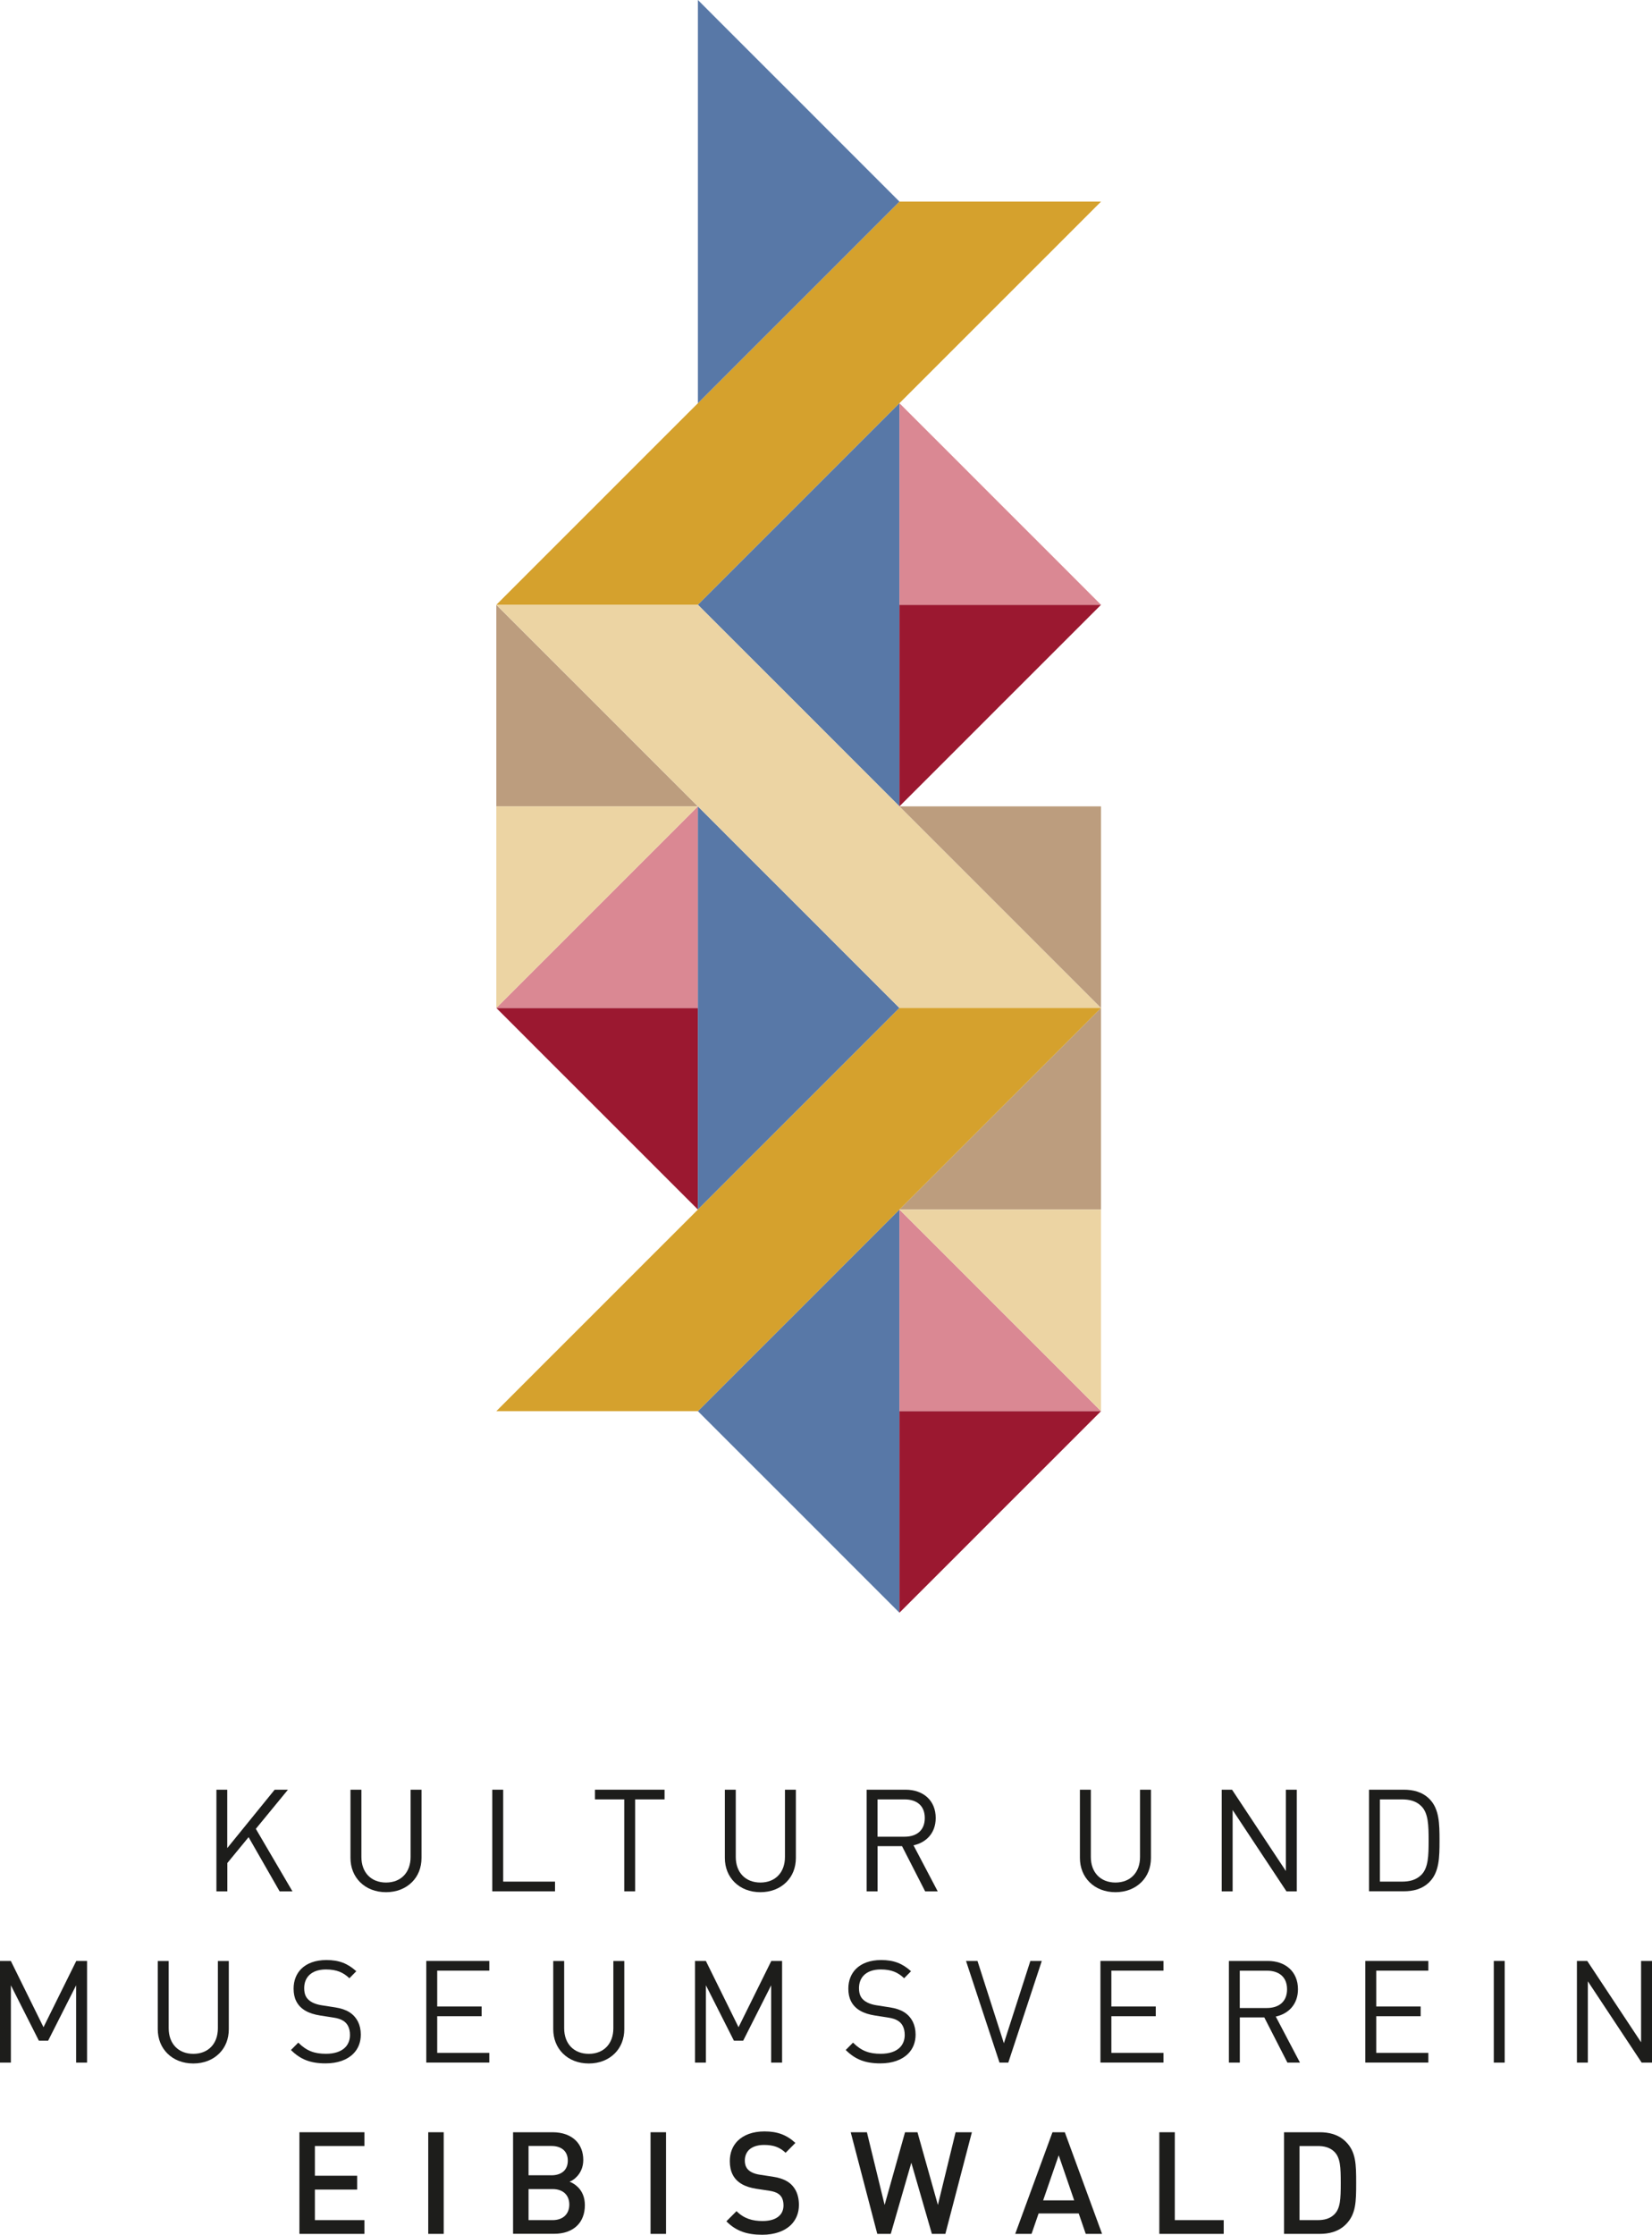 <?xml version="1.0" encoding="UTF-8"?>
<svg id="Ebene_2" data-name="Ebene 2" xmlns="http://www.w3.org/2000/svg" viewBox="0 0 363.04 491.07">
  <defs>
    <style>
      .cls-1 {
        fill: #1d1d1b;
      }

      .cls-2 {
        fill: #d5a12d;
      }

      .cls-3 {
        fill: #9b1830;
      }

      .cls-4 {
        fill: #da8893;
      }

      .cls-5 {
        fill: #ecd4a3;
      }

      .cls-6 {
        fill: #bc9d7e;
      }

      .cls-7 {
        fill: #5878a7;
      }
    </style>
  </defs>
  <g id="Ebene_1-2" data-name="Ebene 1">
    <g>
      <g>
        <polygon class="cls-3" points="153.37 221.49 153.37 265.79 142.29 254.71 131.22 243.64 120.14 232.57 109.07 221.49 153.37 221.49"/>
        <polygon class="cls-7" points="197.66 265.79 197.66 354.38 186.59 343.31 175.52 332.23 164.44 321.16 153.37 310.09 164.44 299.01 175.52 287.94 186.59 276.86 197.66 265.79"/>
        <polygon class="cls-2" points="241.96 44.3 230.89 55.38 219.81 66.45 208.74 77.52 197.66 88.6 186.59 99.67 175.52 110.75 164.44 121.82 153.37 132.9 109.07 132.9 120.14 121.82 131.22 110.75 142.29 99.67 153.37 88.6 164.44 77.52 175.52 66.45 186.59 55.38 197.66 44.3 241.96 44.3"/>
        <polygon class="cls-6" points="153.37 177.19 109.07 177.19 109.07 132.9 120.14 143.97 131.22 155.04 142.29 166.12 153.37 177.19"/>
        <polygon class="cls-4" points="153.37 177.19 153.37 221.49 109.07 221.49 153.37 177.19"/>
        <polygon class="cls-5" points="153.37 177.19 109.07 221.49 109.07 177.19 153.37 177.19"/>
        <polygon class="cls-7" points="197.66 221.49 186.59 232.57 175.52 243.64 164.44 254.71 153.37 265.79 153.37 177.19 164.44 188.27 175.52 199.34 186.59 210.42 197.66 221.49"/>
        <polygon class="cls-7" points="197.66 88.6 197.66 177.19 186.59 166.12 175.52 155.04 164.44 143.97 153.37 132.9 164.44 121.82 175.52 110.75 186.59 99.67 197.66 88.6"/>
        <polygon class="cls-7" points="197.66 44.3 186.59 55.38 175.52 66.45 164.44 77.52 153.37 88.6 153.37 0 164.44 11.08 175.52 22.15 186.59 33.23 197.66 44.3"/>
        <polygon class="cls-5" points="241.96 221.49 197.66 221.49 186.59 210.42 175.52 199.34 164.44 188.27 153.37 177.19 142.29 166.12 131.22 155.04 120.14 143.97 109.07 132.9 153.37 132.9 164.44 143.97 175.52 155.04 186.59 166.12 241.96 221.49"/>
        <polygon class="cls-6" points="241.96 221.49 241.96 265.79 197.66 265.79 208.74 254.71 219.81 243.64 230.89 232.57 241.96 221.49"/>
        <polygon class="cls-2" points="241.96 221.49 230.89 232.57 219.81 243.64 208.74 254.71 197.66 265.79 186.59 276.86 175.52 287.94 164.44 299.01 153.37 310.09 109.07 310.09 120.14 299.01 131.22 287.94 142.29 276.86 153.37 265.79 164.44 254.71 175.52 243.64 186.59 232.57 197.66 221.49 241.96 221.49"/>
        <polygon class="cls-4" points="241.96 310.09 197.66 310.09 197.66 265.79 208.74 276.86 219.81 287.94 230.89 299.01 241.96 310.09"/>
        <polygon class="cls-3" points="241.96 310.09 230.89 321.16 219.81 332.23 208.74 343.31 197.66 354.38 197.66 310.09 241.96 310.09"/>
        <polygon class="cls-3" points="241.96 132.9 230.89 143.97 219.81 155.04 208.74 166.12 197.66 177.19 197.66 132.9 241.96 132.9"/>
        <polygon class="cls-6" points="241.96 177.19 241.96 221.49 197.66 177.19 241.96 177.19"/>
        <polygon class="cls-5" points="241.96 265.79 241.96 310.09 197.66 265.79 241.96 265.79"/>
        <polygon class="cls-4" points="241.96 132.9 197.66 132.9 197.66 88.6 208.74 99.67 219.81 110.75 230.89 121.82 241.96 132.9"/>
      </g>
      <g>
        <path class="cls-1" d="M47.54,393.27h2.4v12.83l10.42-12.83h2.92l-7.06,8.6,8.05,13.74h-2.82l-6.82-11.91-4.67,5.68v6.23h-2.4v-22.34Z"/>
        <path class="cls-1" d="M79.12,413.58c-1.33-1.33-2.1-3.17-2.1-5.33v-14.98h2.4v14.78c0,3.4,2.13,5.62,5.41,5.62s5.4-2.21,5.4-5.62v-14.78h2.4v14.98c0,2.16-.75,4-2.09,5.33-1.41,1.41-3.39,2.21-5.71,2.21s-4.31-.8-5.71-2.21Z"/>
        <path class="cls-1" d="M108.18,393.27h2.4v20.2h11.39v2.13h-13.79v-22.34Z"/>
        <path class="cls-1" d="M137.18,395.4h-6.43v-2.13h15.29v2.13h-6.46v20.2h-2.4v-20.2Z"/>
        <path class="cls-1" d="M161.39,413.58c-1.33-1.33-2.1-3.17-2.1-5.33v-14.98h2.4v14.78c0,3.4,2.13,5.62,5.41,5.62s5.4-2.21,5.4-5.62v-14.78h2.4v14.98c0,2.16-.75,4-2.09,5.33-1.41,1.41-3.39,2.21-5.71,2.21s-4.31-.8-5.71-2.21Z"/>
        <path class="cls-1" d="M190.45,393.27h8.56c3.89,0,6.62,2.37,6.62,6.21,0,3.34-2.1,5.41-4.88,6.01l5.32,10.12h-2.76l-5.08-9.93h-5.38v9.93h-2.4v-22.34ZM198.79,403.6c2.62,0,4.44-1.36,4.44-4.11s-1.82-4.09-4.44-4.09h-5.95v8.2h5.95Z"/>
        <path class="cls-1" d="M239.42,413.58c-1.33-1.33-2.1-3.17-2.1-5.33v-14.98h2.4v14.78c0,3.4,2.13,5.62,5.41,5.62s5.4-2.21,5.4-5.62v-14.78h2.4v14.98c0,2.16-.75,4-2.09,5.33-1.41,1.41-3.39,2.21-5.71,2.21s-4.31-.8-5.71-2.21Z"/>
        <path class="cls-1" d="M268.48,393.27h2.27l11.83,17.87v-17.87h2.4v22.34h-2.27l-11.83-17.87v17.87h-2.4v-22.34Z"/>
        <path class="cls-1" d="M300.85,393.27h7.64c1.99,0,4.05.44,5.65,2.05,2.16,2.17,2.21,5.46,2.21,9.11s-.05,6.95-2.21,9.11c-1.6,1.62-3.66,2.05-5.65,2.05h-7.64v-22.34ZM308.05,413.47c1.6,0,3.11-.3,4.3-1.49,1.54-1.54,1.6-4.24,1.6-7.55s-.06-6.01-1.6-7.54c-1.19-1.19-2.7-1.49-4.3-1.49h-4.8v18.07h4.8Z"/>
        <path class="cls-1" d="M0,430.9h2.38l7.18,14.56,7.2-14.56h2.37v22.34h-2.4v-16.99l-6.15,12.17h-2.04l-6.15-12.17v16.99H0v-22.34Z"/>
        <path class="cls-1" d="M36.77,451.22c-1.33-1.33-2.1-3.17-2.1-5.33v-14.98h2.4v14.78c0,3.4,2.13,5.62,5.41,5.62s5.4-2.21,5.4-5.62v-14.78h2.4v14.98c0,2.16-.75,4-2.09,5.33-1.41,1.41-3.39,2.21-5.71,2.21s-4.31-.8-5.71-2.21Z"/>
        <path class="cls-1" d="M63.93,450.48l1.62-1.63c1.85,1.85,3.59,2.45,6.09,2.45,1.87,0,3.31-.49,4.2-1.38.69-.69,1.07-1.63,1.07-2.75,0-.82-.16-1.44-.41-1.95-.47-.94-1.38-1.6-3.18-1.87l-3.01-.47c-2.37-.38-4.27-1.27-5.21-3.14-.39-.77-.58-1.69-.58-2.75,0-1.77.6-3.26,1.66-4.33,1.24-1.24,3.12-1.96,5.55-1.96,2.79,0,4.66.75,6.57,2.46l-1.52,1.54c-1.3-1.24-2.75-1.93-5.15-1.93-1.65,0-2.9.47-3.7,1.27-.71.71-1.08,1.68-1.08,2.85,0,.69.12,1.32.36,1.77.6,1.19,2.05,1.77,3.53,1.99l2.95.46c2.46.39,4.06,1.32,5,3.18.38.77.6,1.73.6,2.78,0,1.73-.58,3.15-1.65,4.22-1.36,1.37-3.47,2.12-6.09,2.12-3.31,0-5.54-.86-7.62-2.95Z"/>
        <path class="cls-1" d="M93.68,430.9h13.85v2.13h-11.45v7.88h9.76v2.13h-9.76v8.06h11.45v2.13h-13.85v-22.34Z"/>
        <path class="cls-1" d="M123.68,451.22c-1.33-1.33-2.1-3.17-2.1-5.33v-14.98h2.4v14.78c0,3.4,2.13,5.62,5.41,5.62s5.4-2.21,5.4-5.62v-14.78h2.4v14.98c0,2.16-.75,4-2.09,5.33-1.41,1.41-3.39,2.21-5.71,2.21s-4.31-.8-5.71-2.21Z"/>
        <path class="cls-1" d="M152.74,430.9h2.38l7.18,14.56,7.2-14.56h2.37v22.34h-2.4v-16.99l-6.15,12.17h-2.04l-6.15-12.17v16.99h-2.4v-22.34Z"/>
        <path class="cls-1" d="M185.84,450.48l1.62-1.63c1.85,1.85,3.59,2.45,6.09,2.45,1.87,0,3.31-.49,4.2-1.38.69-.69,1.07-1.63,1.07-2.75,0-.82-.16-1.44-.41-1.95-.47-.94-1.38-1.6-3.18-1.87l-3.01-.47c-2.37-.38-4.27-1.27-5.21-3.14-.39-.77-.58-1.69-.58-2.75,0-1.77.6-3.26,1.66-4.33,1.24-1.24,3.12-1.96,5.55-1.96,2.79,0,4.66.75,6.57,2.46l-1.52,1.54c-1.3-1.24-2.74-1.93-5.14-1.93-1.65,0-2.9.47-3.7,1.27-.71.71-1.08,1.68-1.08,2.85,0,.69.12,1.32.36,1.77.6,1.19,2.06,1.77,3.53,1.99l2.95.46c2.46.39,4.06,1.32,5,3.18.38.77.6,1.73.6,2.78,0,1.73-.58,3.15-1.65,4.22-1.37,1.37-3.47,2.12-6.09,2.12-3.31,0-5.54-.86-7.62-2.95Z"/>
        <path class="cls-1" d="M212.3,430.9h2.51l5.8,18.09,5.82-18.09h2.51l-7.36,22.34h-1.93l-7.36-22.34Z"/>
        <path class="cls-1" d="M241.83,430.9h13.85v2.13h-11.45v7.88h9.76v2.13h-9.76v8.06h11.45v2.13h-13.85v-22.34Z"/>
        <path class="cls-1" d="M270.06,430.9h8.56c3.89,0,6.62,2.37,6.62,6.21,0,3.34-2.1,5.41-4.88,6.01l5.32,10.12h-2.76l-5.08-9.93h-5.38v9.93h-2.4v-22.34ZM278.4,441.24c2.62,0,4.44-1.36,4.44-4.11s-1.82-4.09-4.44-4.09h-5.95v8.2h5.95Z"/>
        <path class="cls-1" d="M300.04,430.9h13.85v2.13h-11.45v7.88h9.76v2.13h-9.76v8.06h11.45v2.13h-13.85v-22.34Z"/>
        <path class="cls-1" d="M328.27,430.9h2.4v22.34h-2.4v-22.34Z"/>
        <path class="cls-1" d="M346.54,430.9h2.27l11.83,17.87v-17.87h2.4v22.34h-2.27l-11.83-17.87v17.87h-2.4v-22.34Z"/>
        <path class="cls-1" d="M65.8,468.54h14.29v3.03h-10.89v6.53h9.29v3.04h-9.29v6.71h10.89v3.03h-14.29v-22.34Z"/>
        <path class="cls-1" d="M94.11,468.54h3.4v22.34h-3.4v-22.34Z"/>
        <path class="cls-1" d="M112.75,468.54h8.67c2.2,0,3.97.67,5.13,1.83,1.05,1.05,1.63,2.51,1.63,4.28,0,1.6-.64,2.89-1.52,3.75-.46.47-.96.8-1.49,1,.67.27,1.3.67,1.85,1.22.88.88,1.51,2.17,1.51,3.94,0,1.93-.63,3.44-1.66,4.47-1.21,1.21-3,1.83-5.08,1.83h-9.04v-22.34ZM121.17,478c2.17,0,3.61-1.11,3.61-3.22s-1.44-3.22-3.61-3.22h-5.02v6.43h5.02ZM121.44,487.85c2.35,0,3.67-1.4,3.67-3.42s-1.32-3.4-3.67-3.4h-5.29v6.82h5.29Z"/>
        <path class="cls-1" d="M142.96,468.54h3.4v22.34h-3.4v-22.34Z"/>
        <path class="cls-1" d="M159.62,488.12l2.24-2.24c1.63,1.63,3.47,2.17,5.72,2.17,1.69,0,2.96-.42,3.72-1.19.58-.56.88-1.33.88-2.26,0-.67-.13-1.19-.33-1.62-.42-.82-1.22-1.33-2.71-1.57l-2.9-.44c-2.48-.38-4.34-1.32-5.25-3.15-.41-.83-.61-1.79-.61-2.92,0-1.82.6-3.34,1.73-4.47,1.32-1.3,3.31-2.07,5.9-2.07,2.81,0,4.86.75,6.78,2.53l-2.15,2.17c-1.25-1.21-2.65-1.73-4.74-1.73-1.52,0-2.64.44-3.33,1.11-.58.6-.89,1.4-.89,2.31,0,.58.11,1.07.3,1.44.5,1,1.71,1.49,2.98,1.68l2.87.44c2.53.38,4.17,1.3,5.1,3.15.41.85.64,1.88.64,3.06,0,1.77-.63,3.25-1.71,4.34-1.44,1.43-3.67,2.21-6.32,2.21-3.34,0-5.76-.78-7.91-2.95Z"/>
        <path class="cls-1" d="M186.93,468.54h3.58l3.89,15.98,4.49-15.98h2.73l4.49,15.98,3.89-15.98h3.58l-5.83,22.34h-2.96l-4.52-15.64-4.52,15.64h-2.96l-5.84-22.34Z"/>
        <path class="cls-1" d="M231.29,468.54h2.71l8.19,22.34h-3.59l-1.54-4.49h-8.82l-1.55,4.49h-3.59l8.19-22.34ZM236.06,483.51l-3.4-9.9-3.42,9.9h6.82Z"/>
        <path class="cls-1" d="M254.77,468.54h3.4v19.31h10.75v3.03h-14.15v-22.34Z"/>
        <path class="cls-1" d="M282.18,468.54h7.84c1.96,0,4.09.44,5.74,2.09,2.23,2.21,2.27,4.96,2.27,9.08s-.05,6.87-2.27,9.08c-1.65,1.65-3.78,2.09-5.74,2.09h-7.84v-22.34ZM289.55,487.85c1.38,0,2.68-.27,3.69-1.27,1.32-1.32,1.4-3.39,1.4-6.87s-.08-5.55-1.4-6.87c-1-1-2.31-1.27-3.69-1.27h-3.97v16.28h3.97Z"/>
      </g>
    </g>
  </g>
</svg>